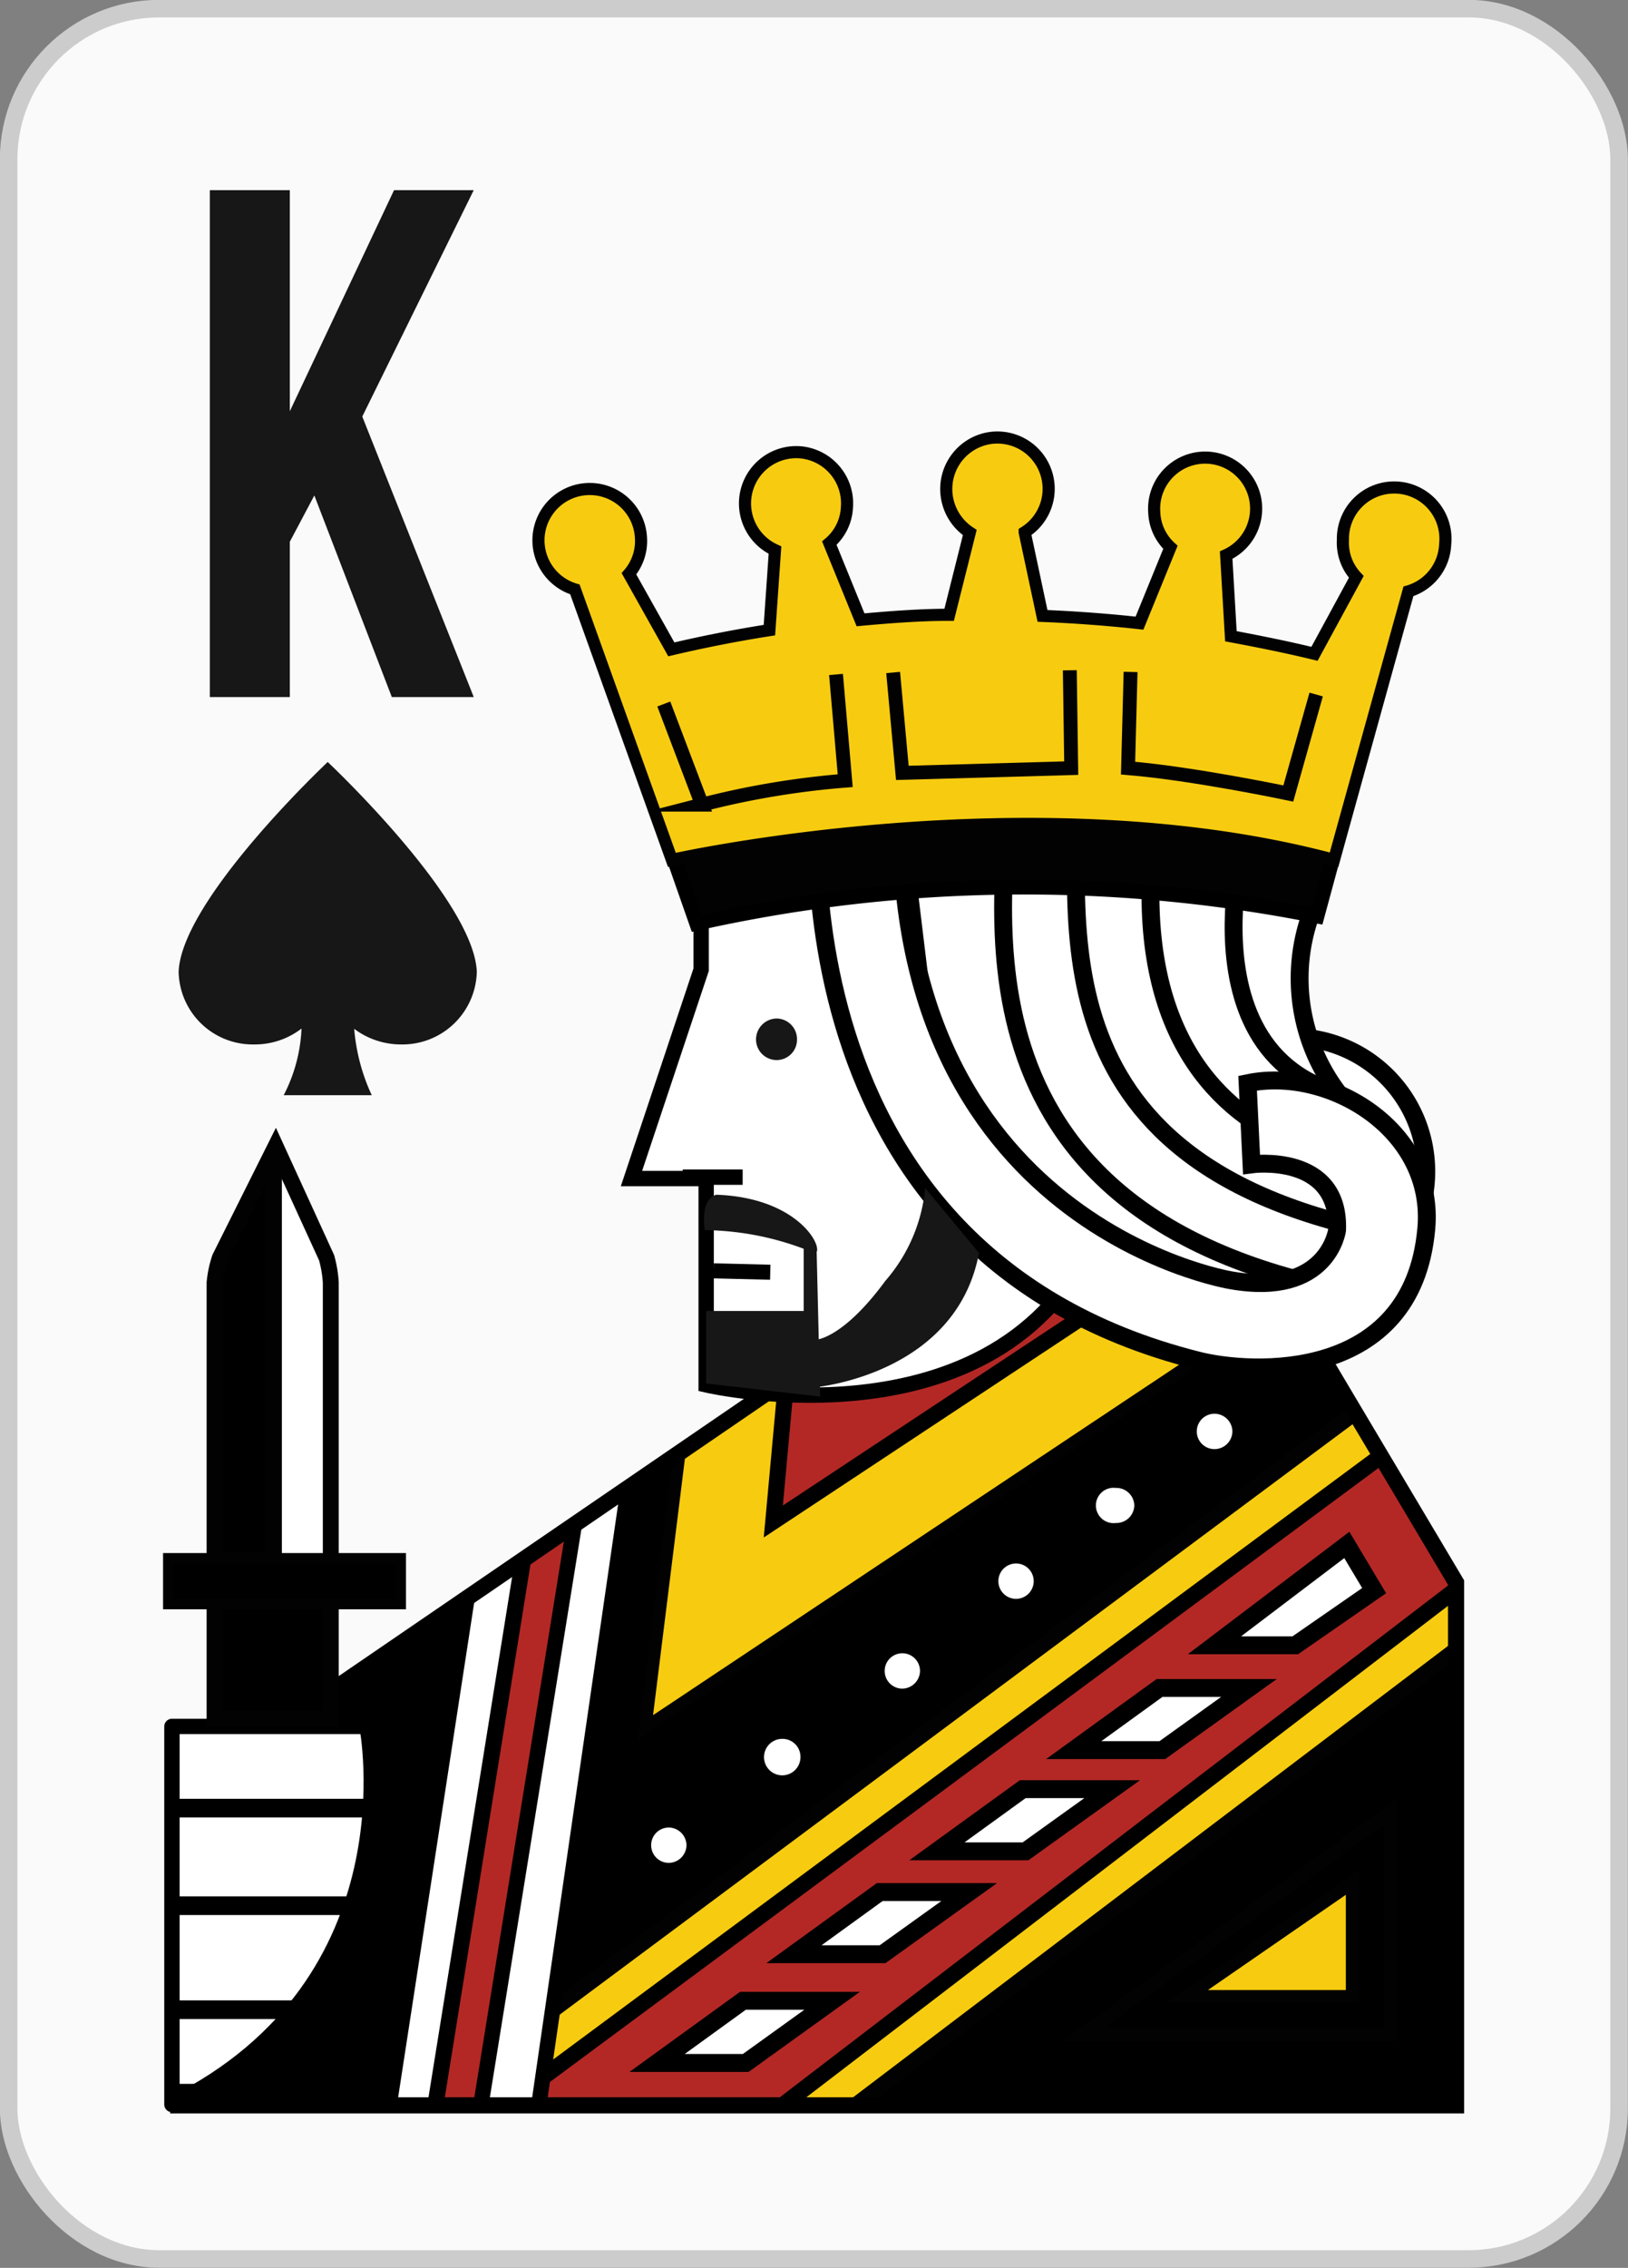 <svg xmlns="http://www.w3.org/2000/svg" xmlns:xlink="http://www.w3.org/1999/xlink" viewBox="0 0 58.42 81.34"><rect x="0" y="0" width="58.42" height="81.34" fill="#808080" stroke="none"/><defs><clipPath id="clip-path"><polygon points="27.94 49.67 9.75 62.11 6.47 75.51 9.9 75.51 52.25 75.51 52.25 56.76 47.2 48.27 37.24 43.72 27.94 49.67" style="stroke:#000;stroke-miterlimit:10;stroke-width:0.579px"/></clipPath><clipPath id="clip-path-2"><polygon points="43.69 48.29 23.16 61.96 25.54 42.81 41.08 40.19 45.54 42.05 43.69 48.29" style="fill:#f7cc10;stroke:#020202;stroke-miterlimit:10;stroke-width:0.435px"/></clipPath><clipPath id="clip-path-3"><polygon points="12.31 77.7 50.98 48.92 55.65 56.58 26.64 78.58 12.31 77.7" style="fill:#f7cc10;stroke:#020202;stroke-miterlimit:10;stroke-width:0.551px"/></clipPath><clipPath id="clip-path-4"><polygon points="17.49 52.58 13.6 77.88 18.99 77.88 22.96 50.5 17.49 52.58" style="fill:#fff;stroke:#000;stroke-miterlimit:10;stroke-width:0.551px"/></clipPath><clipPath id="clip-path-5"><path d="M47.21,32.36a6.79,6.79,0,0,0,1.14,7.24L49,46l-5.56,2.1L33.88,42.4,32.46,30.7l9.54.16Z" style="fill:#fff;stroke:#000;stroke-miterlimit:10;stroke-width:0.642px"/></clipPath><clipPath id="clip-path-6"><path d="M6.17,61.92h7s1.81,9.19-7,13.56Z" style="fill:#fff;stroke:#000;stroke-linecap:round;stroke-linejoin:round;stroke-width:0.551px"/></clipPath><clipPath id="clip-path-7"><path d="M11.72,45.11l-1.83-4-2,4a3.87,3.87,0,0,0-.19.9V61.64h4.17V46A4.26,4.26,0,0,0,11.72,45.11Z" style="stroke:#020202;stroke-miterlimit:10;stroke-width:0.571px"/></clipPath></defs><title>Asset 33</title><g id="Layer_2" data-name="Layer 2"><g id="Layer_1-2" data-name="Layer 1"><rect x="0.31" y="0.31" width="57.79" height="80.71" rx="5.4" style="fill:#fafafa"/><rect x="0.31" y="0.31" width="57.79" height="80.71" rx="5.4" style="fill:none;stroke:#ccc;stroke-miterlimit:3.864;stroke-width:0.63px"/><path d="M11.28,17.77l-.88,1.66V25H7.53V6.82H10.4v7.93l3.74-7.93H17l-4,8.12L17,25H14.06Z" style="fill:#171717"/><path d="M44.08,46.81s6.58,1.45,7.05-4.14a4.81,4.81,0,0,0-5.86-5.34l.14,3.18,2.49,1.68.63,1.41-1,1.84Z" style="fill:#fff;stroke:#000;stroke-miterlimit:10;stroke-width:0.654px"/><polygon points="27.94 49.67 9.75 62.11 6.47 75.51 9.9 75.51 52.25 75.51 52.25 56.76 47.2 48.27 37.24 43.72 27.94 49.67"/><g style="clip-path:url(#clip-path)"><polygon points="43.69 48.29 23.16 61.96 25.54 42.81 41.08 40.19 45.54 42.05 43.69 48.29" style="fill:#f7cc10"/><g style="clip-path:url(#clip-path-2)"><polygon points="40.41 46.2 27.75 54.57 29.11 39.71 38.88 40.54 40.41 46.2" style="fill:#b32825;stroke:#000;stroke-miterlimit:10;stroke-width:0.579px"/></g><polygon points="43.69 48.29 23.16 61.96 25.54 42.81 41.08 40.19 45.54 42.05 43.69 48.29" style="fill:none;stroke:#020202;stroke-miterlimit:10;stroke-width:0.435px"/><polygon points="12.31 77.7 50.98 48.92 55.65 56.58 26.64 78.58 12.31 77.7" style="fill:#f7cc10"/><g style="clip-path:url(#clip-path-3)"><polygon points="22.66 79.66 57.5 52.99 54.26 48.74 12.27 79.84 22.66 79.66" style="fill:#b32825;stroke:#000;stroke-miterlimit:10;stroke-width:0.579px"/></g><polygon points="12.31 77.7 50.98 48.92 55.65 56.58 26.64 78.58 12.31 77.7" style="fill:none;stroke:#020202;stroke-miterlimit:10;stroke-width:0.551px"/><polygon points="17.49 52.58 13.6 77.88 18.99 77.88 22.96 50.5 17.49 52.58" style="fill:#fff"/><g style="clip-path:url(#clip-path-4)"><polygon points="19.54 51.15 15.3 77.52 21.17 77.52 25.51 48.98 19.54 51.15" style="fill:#b32825;stroke:#000;stroke-miterlimit:10;stroke-width:0.579px"/><polygon points="21.18 51.15 16.93 77.52 22.81 77.52 27.15 48.98 21.18 51.15" style="fill:#fff;stroke:#000;stroke-miterlimit:10;stroke-width:0.551px"/></g><polygon points="17.49 52.58 13.6 77.88 18.99 77.88 22.96 50.5 17.49 52.58" style="fill:none;stroke:#000;stroke-miterlimit:10;stroke-width:0.551px"/></g><polygon points="27.94 49.67 9.75 62.11 6.47 75.51 9.9 75.51 52.25 75.51 52.25 56.76 47.2 48.27 37.24 43.72 27.94 49.67" style="fill:none;stroke:#000;stroke-miterlimit:10;stroke-width:0.579px"/><path d="M25.16,31v3.78l-2.5,7.49h2.68v7.4s10.92,2.56,14.16-5.8V28.46S27.82,28.77,25.16,31Z" style="fill:#fff;stroke:#000;stroke-miterlimit:10;stroke-width:0.551px"/><path d="M47.21,32.36a6.79,6.79,0,0,0,1.14,7.24L49,46l-5.56,2.1L33.88,42.4,32.46,30.7l9.54.16Z" style="fill:#fff"/><g style="clip-path:url(#clip-path-5)"><path d="M36.15,29.1c-.22,4.45-2,15.94,15.29,17.65,0,0-1-4.64-.24-3.35.32.56-13.73.91-12.39-12.9C38.81,30.5,36.51,21.64,36.15,29.1Z" style="fill:#fff;stroke:#000;stroke-miterlimit:10;stroke-width:0.642px"/><path d="M38.65,28.33c0,5.35-1.51,14.32,13.05,16.22,0,0-.67-4.22,0-3C52,42,40.23,43.11,41.36,30.42,41.36,30.42,38.66,21.17,38.65,28.33Z" style="fill:#fff;stroke:#000;stroke-miterlimit:10;stroke-width:0.642px"/><path d="M44.59,30.42s-2.57,9.95,6.79,9" style="fill:#fff;stroke:#000;stroke-miterlimit:10;stroke-width:0.642px"/></g><path d="M47.21,32.36a6.79,6.79,0,0,0,1.14,7.24L49,46l-5.56,2.1L33.88,42.4,32.46,30.7l9.54.16Z" style="fill:none;stroke:#000;stroke-miterlimit:10;stroke-width:0.642px"/><path d="M28.6,37.28a.73.73,0,0,1-.73.74.74.74,0,0,1-.74-.74.75.75,0,0,1,.74-.75A.74.74,0,0,1,28.6,37.28Z" style="fill:#171717"/><path d="M25.29,44.12a10.4,10.4,0,0,1,3.71.73c.81.63.23-1.87-3.29-2C25.1,43,25.29,44.12,25.29,44.12Z" style="fill:#171717"/><line x1="24.5" y1="42.22" x2="26.65" y2="42.22" style="fill:none;stroke:#000;stroke-miterlimit:10;stroke-width:0.551px"/><path d="M6.17,61.92h7s1.81,9.19-7,13.56Z" style="fill:#fff"/><g style="clip-path:url(#clip-path-6)"><polyline points="4.89 64.85 13.46 64.85 13.46 68.35 5.11 68.35 5.43 72.08 12.48 72.08 11.38 75.06 4.89 75.08" style="fill:#fff;stroke:#000;stroke-miterlimit:10;stroke-width:0.669px"/></g><path d="M6.17,61.92h7s1.81,9.19-7,13.56Z" style="fill:none;stroke:#000;stroke-linecap:round;stroke-linejoin:round;stroke-width:0.551px"/><line x1="27.64" y1="45.63" x2="25.61" y2="45.58" style="fill:none;stroke:#000;stroke-miterlimit:10;stroke-width:0.54px"/><path d="M29.42,27.51S27.12,44.82,43,48.8c1.89.48,7.67.82,8.18-4.71.34-3.56-3.48-5.85-6.41-5.24l.14,2.91s3.18-.43,3.07,2.36c0,0-.32,2.41-3.8,1.8,0,0-13-2.09-11.75-18.54Z" style="fill:#fff;stroke:#000;stroke-miterlimit:10;stroke-width:0.642px"/><path d="M22,24.54,25,33.11a53.88,53.88,0,0,1,22.26-.26l2.11-7.78S38.26,19.37,22,24.54Z" style="fill:#020202;stroke:#000;stroke-miterlimit:10;stroke-width:0.536px"/><polygon points="23.58 73.99 26.76 73.99 29.86 71.76 26.66 71.76 23.58 73.99" style="fill:#fff;stroke:#000;stroke-miterlimit:10;stroke-width:0.642px"/><polygon points="28.49 70.09 31.67 70.09 34.78 67.86 31.57 67.86 28.49 70.09" style="fill:#fff;stroke:#000;stroke-miterlimit:10;stroke-width:0.642px"/><polygon points="33.62 66.4 36.8 66.4 39.91 64.17 36.7 64.17 33.62 66.4" style="fill:#fff;stroke:#000;stroke-miterlimit:10;stroke-width:0.642px"/><polygon points="38.53 62.77 41.71 62.77 44.82 60.54 41.61 60.54 38.53 62.77" style="fill:#fff;stroke:#000;stroke-miterlimit:10;stroke-width:0.642px"/><polygon points="43.58 59.01 46.48 59.01 49.31 57.05 48.33 55.41 43.58 59.01" style="fill:#fff;stroke:#000;stroke-miterlimit:10;stroke-width:0.642px"/><polygon points="38.87 72.97 49.9 64.98 49.9 72.97 38.87 72.97" style="stroke:#020202;stroke-miterlimit:10;stroke-width:0.488px"/><polygon points="42.59 71.61 48.53 67.51 48.53 71.61 42.59 71.61" style="fill:#f7cc10;stroke:#020202;stroke-miterlimit:10;stroke-width:0.471px"/><path d="M44.41,51.34a.83.83,0,0,1-.83.82.82.82,0,1,1,0-1.64A.83.83,0,0,1,44.41,51.34Z" style="fill:#fff;stroke:#000;stroke-miterlimit:10;stroke-width:0.372px"/><path d="M40.89,54a.83.83,0,0,1-.84.81.82.82,0,1,1,0-1.63A.83.83,0,0,1,40.89,54Z" style="fill:#fff;stroke:#000;stroke-miterlimit:10;stroke-width:0.372px"/><path d="M37.28,56.72a.82.82,0,0,1-.83.81.82.82,0,1,1,.83-.81Z" style="fill:#fff;stroke:#000;stroke-miterlimit:10;stroke-width:0.372px"/><path d="M33.2,59.93a.83.83,0,0,1-.84.82.82.82,0,1,1,.84-.82Z" style="fill:#fff;stroke:#000;stroke-miterlimit:10;stroke-width:0.372px"/><path d="M28.91,63a.84.84,0,1,1-.84-.82A.83.83,0,0,1,28.91,63Z" style="fill:#fff;stroke:#000;stroke-miterlimit:10;stroke-width:0.372px"/><path d="M24.82,66.19A.83.83,0,0,1,24,67a.82.82,0,1,1,0-1.64A.83.83,0,0,1,24.82,66.19Z" style="fill:#fff;stroke:#000;stroke-miterlimit:10;stroke-width:0.372px"/><path d="M11.72,45.11l-1.83-4-2,4a3.87,3.87,0,0,0-.19.9V61.64h4.17V46A4.26,4.26,0,0,0,11.72,45.11Z"/><g style="clip-path:url(#clip-path-7)"><path d="M13.81,36.65,12,30.71l-2,5.94a4.94,4.94,0,0,0-.19,1v19.5H14V38.7C14,38.33,13.81,36.65,13.81,36.65Z" style="fill:#fff;stroke:#020202;stroke-miterlimit:10;stroke-width:0.61px"/></g><path d="M11.72,45.11l-1.83-4-2,4a3.87,3.87,0,0,0-.19.9V61.64h4.17V46A4.26,4.26,0,0,0,11.72,45.11Z" style="fill:none;stroke:#020202;stroke-miterlimit:10;stroke-width:0.571px"/><polygon points="29.43 50.09 29.3 44.69 28.84 44.37 28.84 47.02 25.34 47.02 25.34 49.62 29.43 50.09" style="fill:#171717"/><path d="M33.2,42.61a5.9,5.9,0,0,1-1.43,3.33c-1.58,2.15-2.55,2.12-2.55,2.12v1.7s5.09-.43,5.91-4.82" style="fill:#171717"/><path d="M51.86,19.51a1.84,1.84,0,1,0-3.67-.14,1.79,1.79,0,0,0,.48,1.32l-1.5,2.76c-.86-.21-1.87-.42-3-.63L44,19.91a1.83,1.83,0,1,0-2.58-1.54A1.79,1.79,0,0,0,42,19.63l-1.11,2.72c-1.09-.12-2.25-.21-3.48-.26l-.64-3a1.84,1.84,0,0,0-1.35-3.36A1.85,1.85,0,0,0,34,17.94a1.87,1.87,0,0,0,.8,1.16l-.74,2.95c-1,0-2.09.08-3.18.18l-1.12-2.75a1.79,1.79,0,0,0,.63-1.26,1.84,1.84,0,0,0-1.7-2,1.84,1.84,0,0,0-.88,3.51l-.2,2.87c-1.15.18-2.33.41-3.52.69l-1.52-2.71A1.8,1.8,0,0,0,23,19.28a1.84,1.84,0,1,0-2.37,1.86l3.48,9.7s12.92-2.9,23.76,0l2.67-9.63A1.84,1.84,0,0,0,51.86,19.51Z" style="fill:#f7cc10;stroke:#020202;stroke-miterlimit:10;stroke-width:0.435px"/><polygon points="14.38 55.89 14.38 57.53 13.32 57.53 8.91 57.53 6.04 57.53 6.04 55.89 8.97 55.89 13.32 55.89 14.38 55.89" style="stroke:#020202;stroke-miterlimit:10;stroke-width:0.377px"/><path d="M23.82,25.25l1.37,3.61A30.11,30.11,0,0,1,30.33,28L30,24.19" style="fill:#f7cc10;stroke:#020202;stroke-miterlimit:10;stroke-width:0.498px"/><path d="M47.23,24.91l-1,3.55s-3.42-.72-5.75-.91l.09-3.45" style="fill:#f7cc10;stroke:#020202;stroke-miterlimit:10;stroke-width:0.498px"/><polyline points="32.05 24.12 32.38 27.72 38.44 27.55 38.39 24.04" style="fill:#f7cc10;stroke:#020202;stroke-miterlimit:10;stroke-width:0.498px"/><path d="M11.76,27.33s-5.24,4.92-5.35,7.52a2.66,2.66,0,0,0,2.71,2.61,2.74,2.74,0,0,0,1.7-.57,5.7,5.7,0,0,1-.64,2.39h3.16a7,7,0,0,1-.63-2.38,2.8,2.8,0,0,0,1.68.56,2.67,2.67,0,0,0,2.72-2.61C17,32.25,11.76,27.33,11.76,27.33Z" style="fill:#171717"/></g></g></svg>